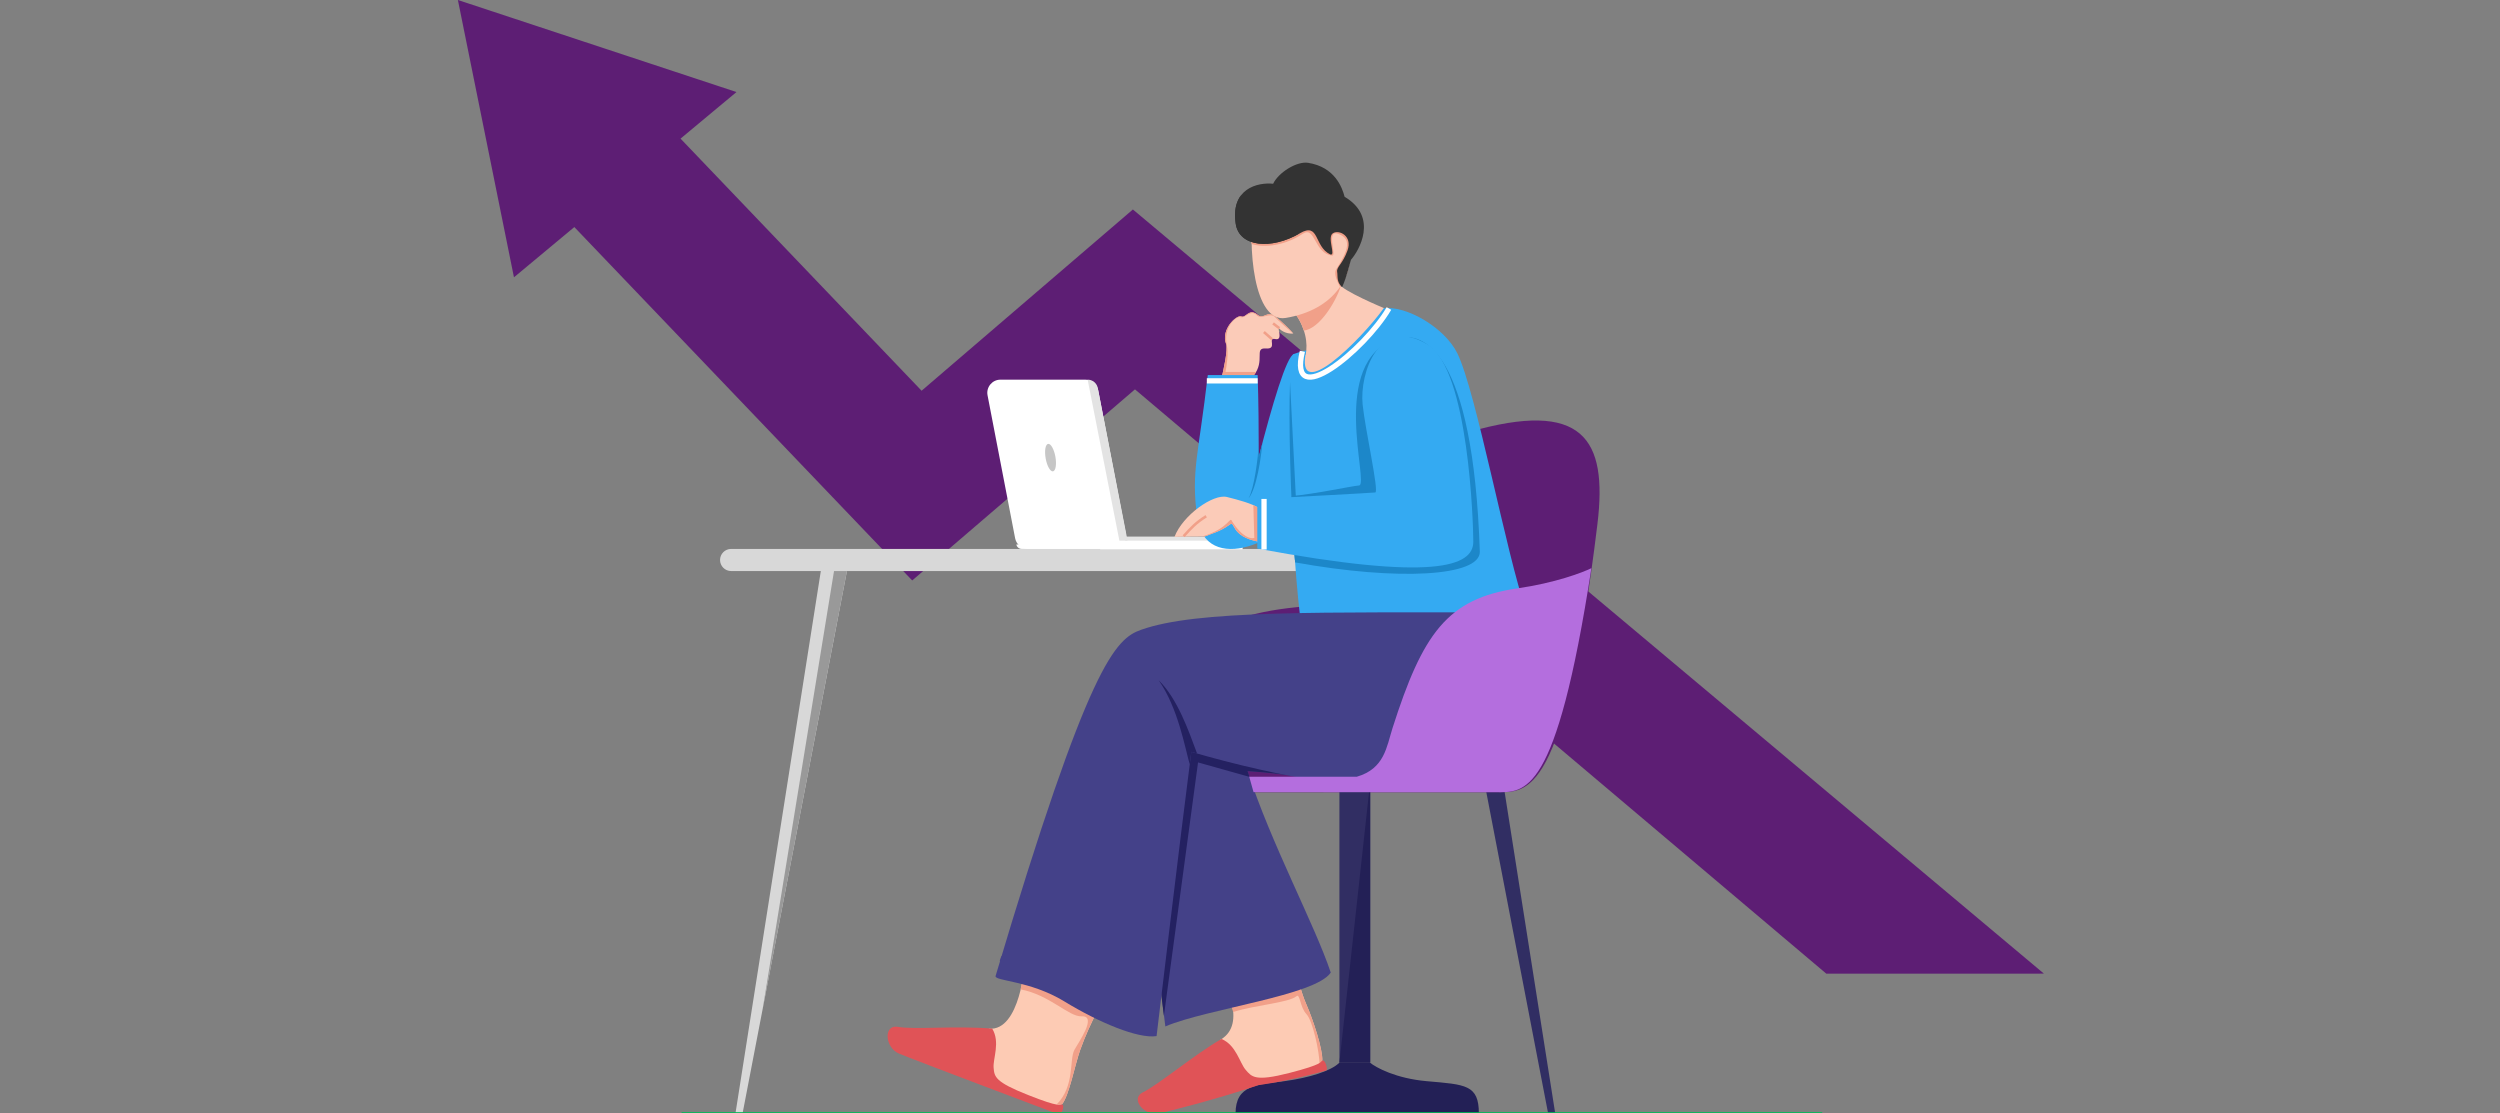 <svg width="950" height="423" viewBox="0 0 950 423" fill="none" xmlns="http://www.w3.org/2000/svg">
<rect x="0" y="0" width="950" height="423" fill="#808080" stroke="none"/>
<g clip-path="url(#clip0_1_9827)">
<path d="M173.999 0L279.858 34.979L258.606 52.673V52.675L350.207 148.477L430.499 79.599L776.662 369.958L773.841 370H693.999L431.286 147.958L346.637 220.572L218.244 86.284L195.305 105.382L173.999 0Z" fill="#5D1E74"/>
<path d="M312.579 212.759H322.654L282.165 423.151H279.466L312.579 212.759Z" fill="#D8D8D8"/>
<path d="M322.654 212.759H317.617L289.768 383.649L322.654 212.759Z" fill="#999999"/>
<path d="M273.619 212.794C273.619 210.473 275.501 208.591 277.822 208.591H597.248C598.352 208.591 599.248 209.487 599.248 210.591V214.997C599.248 216.102 598.352 216.997 597.248 216.997H277.822C275.501 216.997 273.619 215.115 273.619 212.794Z" fill="#D8D8D8"/>
<path d="M557.846 212.559H547.771L588.26 422.95H590.959L557.846 212.559Z" fill="#312E63"/>
<path d="M456.722 301.049V292.13V251.534C456.722 229.237 498.38 229.237 542.956 229.237C545.072 210.338 547.352 167.253 558.195 164.144C601.441 151.746 610.982 166.564 607.023 199.122C594.324 303.597 580.542 301.049 568.477 301.049H456.722Z" fill="#5D1E74"/>
<rect width="11.695" height="106.716" transform="matrix(-1 0 0 1 520.672 297.034)" fill="#312E63"/>
<path d="M520.672 403.749H508.977L520.672 297.034V403.749Z" fill="#232056"/>
<path d="M520.521 403.749H509.043C505.855 406.977 497.565 409.56 488 410.851C477.797 412.229 469.507 412.143 469.507 423.119H561.97C561.97 412.143 556.868 412.143 542.202 410.851C530.469 409.818 522.859 405.686 520.521 403.749Z" fill="#232056"/>
<path d="M417.977 203.983H472.065V208.591H417.977V203.983Z" fill="white"/>
<path d="M418.058 206.907H472.146V208.734H418.058V206.907Z" fill="white"/>
<path d="M418.058 203.983H472.146V205.445H418.058V203.983Z" fill="#E3E3E3"/>
<path d="M375.268 150.217C374.673 147.132 377.036 144.27 380.178 144.27H412.405C414.802 144.27 416.861 145.97 417.315 148.323L427.794 202.644C428.389 205.729 426.025 208.591 422.884 208.591H390.656C388.26 208.591 386.201 206.891 385.747 204.538L375.268 150.217Z" fill="white"/>
<path d="M388.244 208.591H427.92C428.449 208.591 428.847 208.109 428.747 207.59C428.67 207.193 428.324 206.907 427.92 206.907H386.203C386.392 207.885 387.248 208.591 388.244 208.591Z" fill="white"/>
<path d="M428.473 205.445L417.151 147.436C416.792 145.597 415.18 144.27 413.307 144.27L425.367 205.445H428.473Z" fill="#E3E3E3"/>
<ellipse cx="399.206" cy="173.893" rx="1.877" ry="5.299" transform="rotate(-10.169 399.206 173.893)" fill="#C6C6C6"/>
<path d="M463.825 395.044C474.331 388.943 464.528 372.112 464.528 372.112L491.43 359.111C491.43 359.111 492.004 371.645 496.487 381.852C498.987 387.543 502.694 398.749 502.47 403.034C501.342 411.049 457.33 416.481 463.825 395.044Z" fill="#FDCBB4"/>
<path d="M491.43 359.111C491.43 359.111 492.004 371.645 496.487 381.852C498.987 387.543 502.694 398.749 502.47 403.034C502.381 403.665 502.026 404.281 501.45 404.869C501.432 399.664 498.828 387.853 496.422 385.333C494.016 382.812 493.994 377.48 492.717 378.532C489.61 381.09 477.185 381.852 468.596 384.562C467.368 380.314 464.528 372.111 464.528 372.111L491.43 359.111Z" fill="#F1A089"/>
<path d="M434.072 415.2C440.033 412.372 453.991 400.608 464.18 394.804C469.78 397.185 471.071 403.908 473.365 406.551C475.659 409.195 476.88 411.09 489.949 407.726C503.017 404.363 501.495 403.578 502.525 403.019C503.554 402.461 504.756 406.561 503.931 406.773C503.559 406.869 491.618 410.51 478.278 412.338C461.467 418.002 443.757 422.342 440.643 423.062C434.967 424.376 429.439 417.715 434.072 415.2Z" fill="#E05357"/>
<path d="M375.772 390.899C387.811 391.924 389.471 365.741 389.471 365.741L420.508 377.598C420.508 377.598 414.292 388.202 410.48 398.955C408.402 404.816 406.273 416.293 403.574 419.629C397.573 426.343 361.935 404.968 375.772 390.899Z" fill="#FDCBB4"/>
<path d="M420.508 377.598C420.508 377.598 414.292 388.202 410.48 398.955C408.402 404.817 406.273 416.293 403.574 419.63C402.925 419.662 402.258 419.665 401.576 419.641C408.509 412.645 406.25 402.653 408.296 398.902C409.826 396.096 417.073 385.884 411.033 386.207C406.201 386.466 398.79 377.984 387.826 375.974C388.423 373.051 389.471 367.02 389.471 367.02L420.508 377.598Z" fill="#F1A089"/>
<path d="M340.928 390.162C347.408 391.387 363.006 389.674 377.049 390.885C380.177 396.095 377.272 402.273 377.573 405.753C377.874 409.232 378.13 411.132 390.671 416.103C403.213 421.074 402.443 419.547 403.604 419.702C404.765 419.857 403.327 423.868 402.535 423.554C401.743 423.24 346.98 402.64 341.62 400.363C336.26 398.086 335.704 389.466 340.928 390.162Z" fill="#E05357"/>
<path d="M465.891 130.633C466.744 132.94 464.764 141.017 464.404 142.808H476.31C480.98 137.079 476.347 132.065 481.018 132.423C485.688 132.781 481.377 128.126 484.61 128.842C487.844 129.558 485.059 123.826 486.137 124.9C487.933 126.691 490.598 126.933 491.436 126.694C490.239 125.381 487.197 122.254 484.61 120.248C481.377 117.742 480.299 121.681 477.784 119.532C474.551 117.026 473.473 120.965 471.676 120.248C469.88 119.532 463.879 125.19 465.891 130.633Z" fill="#FBCBB8"/>
<path d="M465.891 130.633C466.744 132.94 464.764 141.017 464.404 142.808H476.31C476.712 142.314 477.046 141.826 477.322 141.346H465.671C466.183 138.955 466.865 134.128 466.219 131.296C464.719 124.717 469.508 119.912 471.518 120.515C473.345 121.063 475.173 117.408 477.548 119.784C479.375 121.611 482.665 118.504 484.492 120.515C485.676 121.817 489.609 125.136 491.345 126.716C491.378 126.709 491.408 126.702 491.436 126.694C490.239 125.381 487.197 122.254 484.61 120.248C481.377 117.742 480.299 121.681 477.784 119.532C474.551 117.026 473.473 120.965 471.676 120.248C469.88 119.532 463.879 125.19 465.891 130.633Z" fill="#F1A089"/>
<path d="M483.396 128.92L480.289 126.179" stroke="#F1A089"/>
<path d="M486.136 124.717L483.761 122.89" stroke="#F1A089"/>
<path d="M478.327 173.634C483.396 153.954 488.878 135.316 491.707 134.506L491.712 134.517C497.846 147.006 508.563 168.827 499.735 185.948C488.697 207.355 457.948 218.728 454.938 196.652C452.53 178.991 455.438 173.141 458.958 142.533H477.906C478.241 152.233 478.327 163.457 478.327 173.634Z" fill="#34AAF2"/>
<path d="M477.906 144.726H458.593" stroke="white" stroke-width="2"/>
<path d="M478.322 169.487C478.325 170.884 478.327 172.268 478.327 173.634C478.78 171.874 479.237 170.122 479.695 168.39C479.237 173.811 477.546 185.604 474.442 189.404C476.635 185.457 477.942 174.481 478.322 169.487Z" fill="#1C87C9"/>
<path d="M466.218 188.856C470.603 189.953 475.756 191.322 478.342 193.06C477.527 194.847 479.333 203.009 478.342 205.849C467.242 203.858 469.599 197.628 467.242 199.369C463.635 202.034 460.491 202.718 457.812 203.858C449.589 203.858 449.406 204.023 446.299 204.023C449.407 195.8 461.049 187.563 466.218 188.856Z" fill="#FBCBB8"/>
<path d="M478.342 205.849C467.242 203.858 469.599 197.628 467.242 199.369C463.635 202.034 460.491 202.718 457.812 203.858C457.496 203.858 457.192 203.859 456.899 203.859C467.498 200.588 467.242 195.8 468.228 198.176C472.175 204.315 475.476 204.876 476.634 204.389L476.268 191.952C477.062 192.303 477.766 192.672 478.342 193.06C477.527 194.847 479.333 203.009 478.342 205.849Z" fill="#F1A089"/>
<path d="M449.771 203.756C452.513 200.734 454.523 198.541 458.36 196.165" stroke="#F1A089"/>
<path d="M490.521 117.113C496.675 124.07 496.876 131.384 496.207 134.172C484.5 162.937 519.175 136.847 525.976 117.113C525.976 117.113 509.528 110.281 508.797 107.724C508.066 105.166 503.9 110.423 490.521 117.113Z" fill="#FBCBB8"/>
<path d="M508.795 107.724C508.064 105.166 503.898 110.423 490.519 117.113C493.628 121.063 494.359 122.342 495.455 125.631C501.406 124.9 507.541 114.875 509.526 108.674C509.129 108.318 508.873 107.996 508.795 107.724Z" fill="#F1A089"/>
<path d="M553.74 134.162C560.931 148.544 572.583 211.453 579.83 231.634C557.755 234.867 501.893 242.078 494.936 241.008C490.243 210.235 488.359 135.843 491.705 134.505C493.377 133.836 496.394 133.158 496.394 133.158C491.711 154.565 517.464 128.819 525.826 117.112C534.523 116.108 548.89 124.462 553.74 134.162Z" fill="#34AAF2"/>
<path d="M527.799 117.225C518.479 133.158 489.243 156.878 494.908 133.488" stroke="white" stroke-width="2"/>
<path d="M493.629 212.794L490.213 145.183C489.618 160.301 490.359 188.757 492.066 212.794H493.629Z" fill="#1C87C9"/>
<path d="M516.471 184.471C513.255 184.763 499.476 187.76 490.888 188.491C491.245 197.551 491.503 205.022 492.132 213.708C531.567 220.835 562.336 219.007 562.336 209.688C559.778 132.758 540.591 125.448 530.541 128.738C504.593 137.509 520.491 184.105 516.471 184.471Z" fill="#1C87C9"/>
<path d="M488.514 120.823C476.532 122.784 473.854 94.064 476.531 77.006C484.559 77.34 509.927 78.999 512.262 88.713C516.121 104.768 506.911 117.813 488.514 120.823Z" fill="#FBCBB8"/>
<path d="M476.531 77.006C484.559 77.34 509.927 78.999 512.262 88.713C514.118 96.432 512.952 103.456 509.196 109.002C507.953 106.627 506.785 103.886 507.699 102.424C512.632 94.749 513.546 90.729 508.612 88.902C503.678 87.075 508.064 97.125 506.237 97.125C499.427 96.394 499.841 85.978 495.273 88.713C486.648 94.409 478.575 93.77 475.617 92.739C475.468 87.2 475.8 81.668 476.531 77.006Z" fill="#F1A089"/>
<path d="M469.576 85.047C467.555 71.629 477.894 69.228 483.797 69.82C485.821 65.555 492.77 61.191 497.081 61.87C507.27 63.473 510.066 71.322 510.946 74.775C523.947 82.492 516.361 95.374 513.347 98.74C513.084 99.485 511.87 105.012 510.003 109.121C507.783 107.078 508.412 104.928 508.125 103.36C507.766 101.401 510.205 100.425 512.091 95.064C513.977 89.703 508.862 87.118 506.492 88.642C504.123 90.166 507.831 97.495 505.5 96.675C499.22 93.68 501.485 84.261 493.91 88.669C483.042 94.993 470.909 93.896 469.576 85.047Z" fill="#333333"/>
<path d="M493.907 88.671C483.039 94.995 470.905 93.899 469.573 85.049C468.828 80.102 469.763 76.653 471.536 74.299C469.201 89.512 485.477 90.219 493.907 88.671Z" fill="#333333"/>
<path d="M562.065 298.397C599.612 289.492 589.376 251.26 579.565 232.708C528.124 234.564 422.878 227.596 426.831 255.252C428.422 266.383 441.236 378.121 442.827 390.047C458.728 383.283 499.841 378.35 505.69 369.578C499.66 351.488 483.03 320.606 474.076 293.014C502.399 294.841 537.245 304.122 562.065 298.397Z" fill="#444188"/>
<path d="M562.064 298.397C599.611 289.492 589.375 251.26 579.564 232.708C528.123 234.564 422.877 227.596 426.83 255.252C428.421 266.383 440.69 374.098 442.281 386.024L455.255 289.724L474.803 295.206C474.555 294.476 474.312 293.745 474.075 293.014C502.398 294.841 537.244 304.122 562.064 298.397Z" fill="#242161"/>
<path d="M562.088 299.092C600.308 294.027 589.375 251.25 579.573 232.709C499.109 232.708 454.924 231.819 433.691 239.291C423.825 242.762 413.775 251.899 378.325 370.858C377.73 372.854 391.3 372.502 404.455 380.542C417.611 388.582 432.529 394.81 439.499 393.714C439.499 393.714 448.311 319.693 452.697 285.705C484.978 295.118 527.981 303.612 562.088 299.092Z" fill="#444189"/>
<path d="M380.184 364.279C387.056 366.533 401.97 372.063 406.648 376.156C411.326 380.25 427.601 385.415 435.154 387.486L449.955 278.578C466.966 285.582 513.209 298.751 562.087 295.389C596.506 293.021 587.917 253.726 575.492 232.708" stroke="#444189" stroke-width="2"/>
<path d="M452.697 285.705C452.501 287.222 452.298 288.809 452.089 290.455C450.315 284.242 447.634 268.893 440.271 258.477C447.398 265.421 451.6 277.469 454.89 286.338C454.154 286.127 453.423 285.916 452.697 285.705Z" fill="#242161"/>
<path d="M542.548 130.949C523.961 119.638 516.583 141.894 517.796 153.694C518.798 163.444 524.144 187.007 522.595 187.137C519.384 187.404 495.638 188.674 477.774 189.602V208.451C544.427 220.834 559.854 215.353 559.854 205.874C559.854 199.176 558.132 140.433 542.548 130.949Z" fill="#34AAF2"/>
<path d="M480.333 208.817C480.333 202.662 480.333 194.174 480.333 189.602" stroke="white" stroke-width="2"/>
<path d="M476.35 301.014L474.706 295.166H515.556C526.141 292.123 526.908 283.74 529.147 276.721C540.582 240.869 549.917 227.425 576.601 223.583C590.831 221.534 601.283 217.608 604.729 215.901C591.256 303.319 579.525 301.048 568.159 301.048C558.503 301.048 545.687 301.014 476.35 301.014Z" fill="#B46EDE"/>
<path d="M259 423.119H692.441" stroke="#00B956"/>
</g>
<defs>
<clipPath id="clip0_1_9827">
<rect width="950" height="423" fill="white"/>
</clipPath>
</defs>
</svg>
